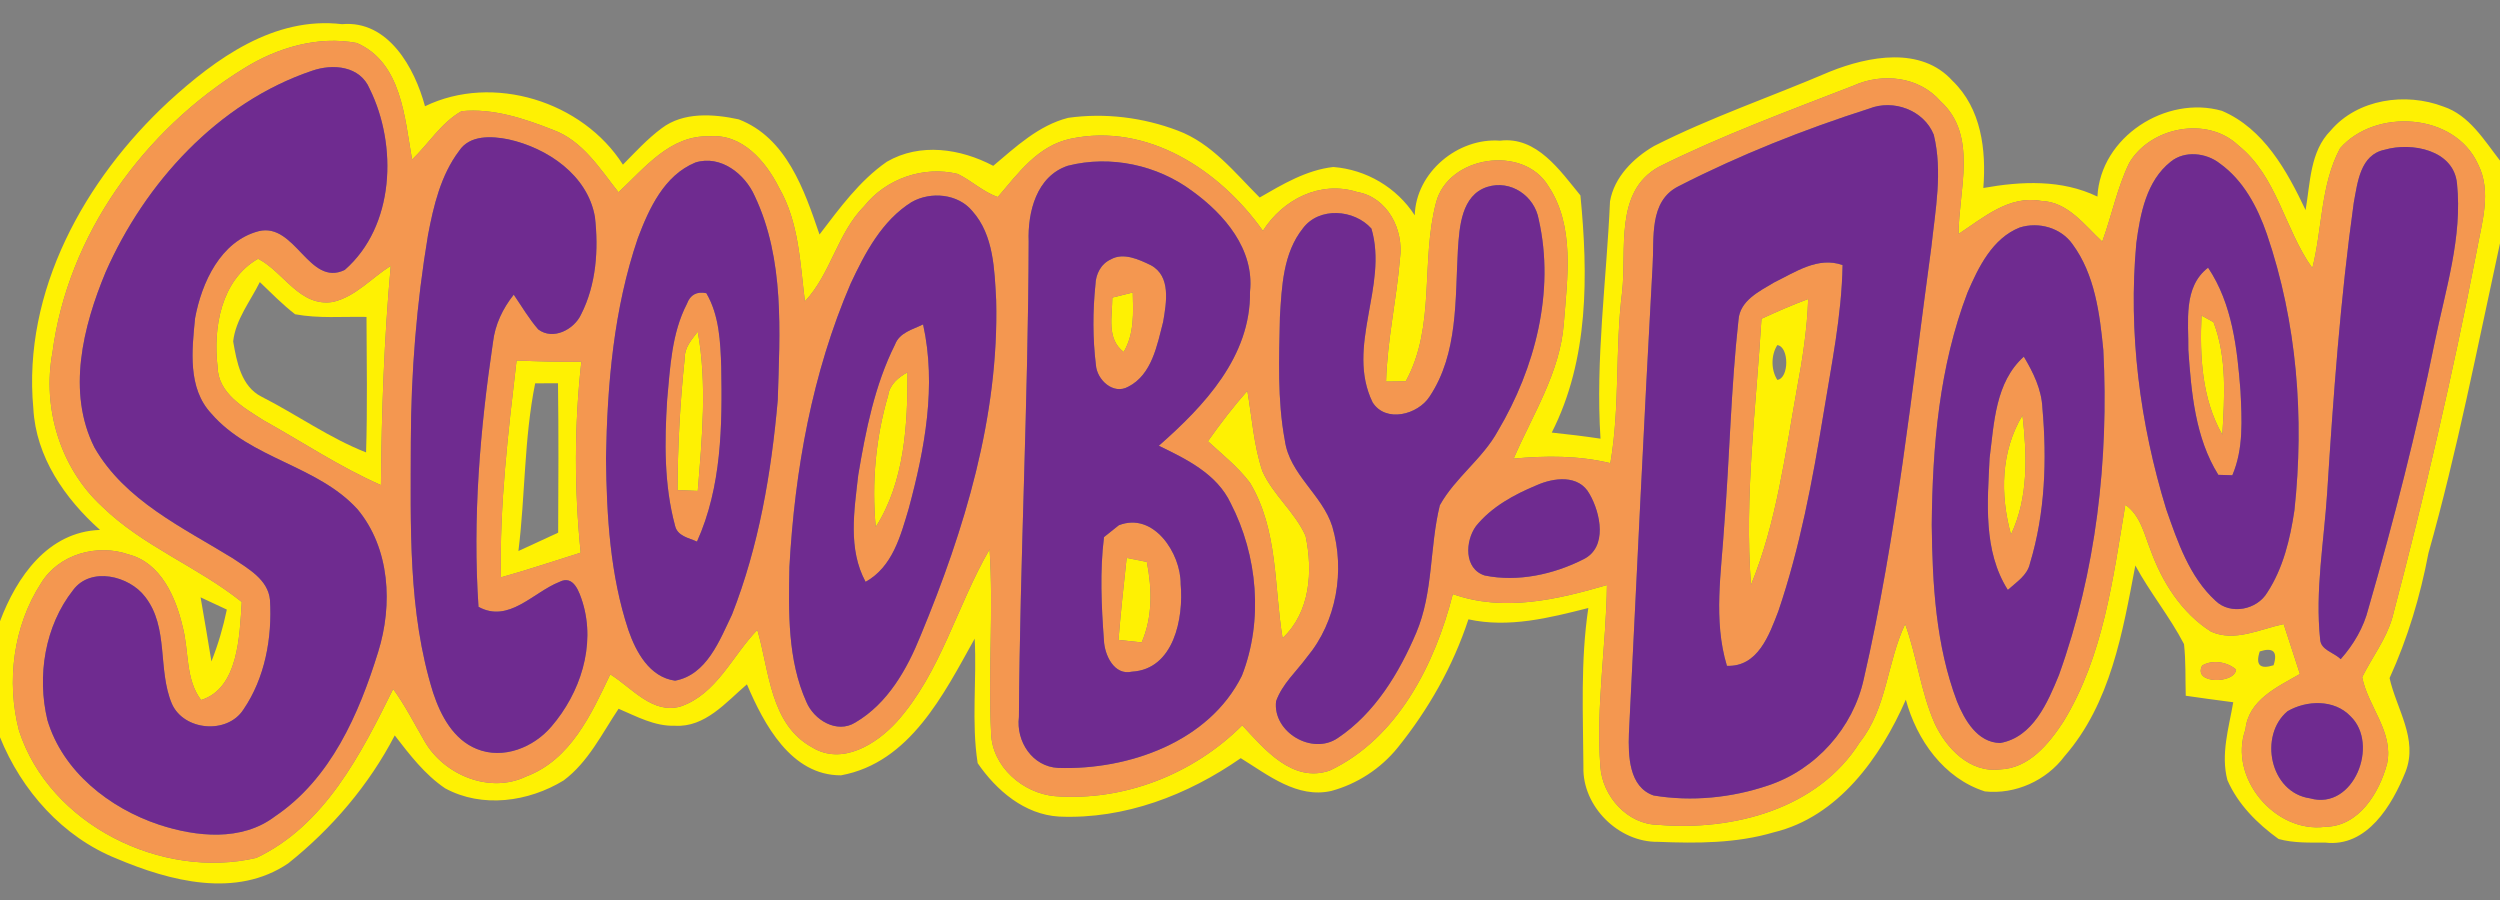<?xml version="1.0" encoding="UTF-8" ?>
<!DOCTYPE svg PUBLIC "-//W3C//DTD SVG 1.1//EN" "http://www.w3.org/Graphics/SVG/1.1/DTD/svg11.dtd">
<svg width="300pt" height="108pt" viewBox="0 0 300 108" version="1.1" xmlns="http://www.w3.org/2000/svg">
<rect x="0" y="0" width="300" height="108" fill="#808080" stroke="none"/>
<g id="#ffffffff">
<path fill="#ffffff" opacity="1.00" d=" M 214.24 39.24 C 214.81 39.81 214.81 39.81 214.24 39.24 Z" />
</g>
<g id="#fef103ff">
<path fill="#fef103" opacity="1.00" d=" M 20.22 12.21 C 25.89 7.02 32.90 1.93 41.04 2.90 C 46.59 2.40 49.76 8.14 51.00 12.75 C 59.14 8.80 69.92 12.15 74.75 19.76 C 76.24 18.25 77.68 16.67 79.39 15.40 C 82.00 13.41 85.61 13.67 88.64 14.32 C 94.39 16.53 96.52 22.81 98.34 28.14 C 100.75 24.99 103.13 21.69 106.42 19.41 C 110.42 17.09 115.26 17.83 119.19 19.90 C 121.91 17.61 124.64 15.04 128.18 14.14 C 132.60 13.52 137.17 14.09 141.33 15.67 C 145.41 17.19 148.17 20.72 151.16 23.70 C 153.92 22.11 156.77 20.40 160.00 20.04 C 163.96 20.35 167.61 22.50 169.77 25.84 C 169.91 20.68 174.95 16.50 180.01 16.88 C 184.42 16.34 187.20 20.47 189.65 23.45 C 190.58 33.00 190.68 43.12 186.21 51.91 C 188.16 52.11 190.11 52.35 192.06 52.64 C 191.45 43.11 192.78 33.67 193.20 24.17 C 193.70 21.25 196.01 18.96 198.49 17.52 C 205.32 14.06 212.58 11.60 219.60 8.59 C 224.23 6.74 230.53 5.52 234.30 9.70 C 237.77 13.03 238.36 18.00 238.00 22.56 C 242.56 21.74 247.41 21.52 251.69 23.59 C 252.05 16.43 259.93 11.39 266.63 13.30 C 271.66 15.44 274.44 20.50 276.67 25.21 C 277.24 21.96 277.19 18.18 279.67 15.68 C 282.91 11.86 288.69 11.06 293.21 12.79 C 296.32 13.82 298.09 16.82 300.00 19.27 L 300.00 29.19 C 297.29 41.63 294.87 54.14 291.41 66.39 C 290.43 71.56 288.93 76.58 286.75 81.37 C 287.57 85.07 290.20 88.68 288.67 92.60 C 287.06 96.62 284.05 101.71 279.02 101.11 C 277.15 101.11 275.24 101.18 273.43 100.68 C 270.89 98.85 268.55 96.52 267.29 93.62 C 266.47 90.52 267.46 87.34 267.99 84.27 C 266.09 84.02 264.19 83.77 262.29 83.49 C 262.23 81.42 262.31 79.34 262.08 77.29 C 260.38 74.01 258.00 71.12 256.24 67.86 C 254.72 75.85 253.28 84.40 247.75 90.74 C 245.57 93.67 241.83 95.36 238.19 94.97 C 233.27 93.41 230.00 88.78 228.70 83.96 C 225.68 90.87 220.60 98.02 212.85 99.88 C 208.36 101.21 203.62 101.21 198.97 101.02 C 194.24 101.10 189.87 96.77 190.01 92.03 C 189.97 85.67 189.65 79.27 190.60 72.96 C 185.92 74.15 181.04 75.38 176.21 74.32 C 174.37 79.93 171.42 85.13 167.72 89.72 C 165.69 92.23 162.87 94.07 159.77 94.91 C 155.67 95.85 152.15 92.99 148.89 90.98 C 142.53 95.41 134.94 98.33 127.10 97.99 C 122.95 97.75 119.58 94.87 117.32 91.58 C 116.55 86.65 117.23 81.61 116.96 76.64 C 113.25 83.29 109.20 91.52 100.92 93.04 C 94.93 93.06 91.68 86.92 89.63 82.12 C 87.13 84.26 84.62 87.31 80.99 87.09 C 78.56 87.17 76.39 85.97 74.23 85.05 C 72.23 88.04 70.59 91.45 67.64 93.65 C 63.44 96.22 57.87 97.02 53.42 94.60 C 50.97 92.95 49.15 90.55 47.37 88.25 C 44.28 94.20 39.82 99.43 34.59 103.60 C 28.35 107.84 20.39 105.74 13.99 103.03 C 7.52 100.44 2.58 94.86 0.00 88.47 L 0.00 74.55 C 2.00 69.24 5.74 63.81 12.00 63.59 C 7.78 59.83 4.30 54.82 4.00 49.00 C 2.69 34.94 10.17 21.53 20.22 12.21 M 29.29 8.20 C 17.27 15.60 8.14 28.17 6.29 42.32 C 5.05 48.95 7.24 56.18 12.24 60.77 C 17.14 65.56 23.70 67.99 29.01 72.24 C 28.75 76.24 28.62 82.62 24.13 84.00 C 22.23 81.50 22.70 78.11 21.92 75.21 C 21.10 71.67 19.29 67.51 15.42 66.53 C 11.67 65.21 7.04 66.50 4.93 69.98 C 1.59 75.13 0.74 81.78 2.28 87.68 C 5.97 99.00 19.42 105.59 30.75 102.95 C 38.97 99.07 43.33 90.45 47.18 82.68 C 48.62 84.66 49.73 86.86 50.96 88.97 C 53.29 93.01 58.78 95.28 63.13 93.18 C 68.46 91.19 70.96 85.70 73.23 80.92 C 75.81 82.52 78.32 85.76 81.69 84.77 C 86.02 83.27 87.88 78.68 90.88 75.59 C 92.33 80.50 92.39 86.91 97.47 89.69 C 101.05 91.88 105.16 89.31 107.62 86.61 C 112.92 80.67 114.82 72.69 118.75 65.92 C 119.22 73.27 118.57 80.65 118.93 88.00 C 119.06 92.00 122.73 95.18 126.58 95.54 C 134.87 96.18 143.20 92.90 149.07 87.04 C 151.75 89.92 155.11 94.00 159.56 92.47 C 167.74 88.60 172.20 79.68 174.34 71.29 C 180.44 73.47 186.85 71.95 192.83 70.21 C 192.75 77.47 191.50 84.71 192.04 91.98 C 192.28 95.55 195.30 98.95 198.99 98.98 C 207.94 99.74 218.13 97.10 223.17 89.08 C 226.45 84.98 226.43 79.49 228.62 74.89 C 230.03 78.79 230.48 82.98 232.15 86.78 C 233.54 89.80 236.39 92.78 240.01 92.33 C 243.48 92.20 245.86 89.27 247.61 86.60 C 252.40 78.76 253.56 69.46 255.04 60.58 C 256.86 61.85 257.30 64.08 258.07 66.01 C 259.46 69.86 261.81 73.57 265.32 75.79 C 268.16 77.08 271.22 75.48 274.04 74.89 C 274.70 76.88 275.33 78.88 275.99 80.88 C 273.27 82.45 269.82 83.98 269.45 87.54 C 267.39 93.31 273.00 100.00 279.01 99.22 C 283.08 99.17 285.51 95.14 286.45 91.65 C 287.27 87.85 284.16 84.80 283.46 81.26 C 284.65 78.87 286.33 76.72 287.08 74.12 C 290.91 59.62 294.32 45.00 297.18 30.26 C 297.79 26.81 299.07 23.00 297.34 19.66 C 294.52 13.52 285.03 12.97 280.81 17.79 C 278.46 22.19 278.69 27.41 277.48 32.17 C 274.13 27.48 273.27 21.17 268.58 17.43 C 264.82 13.88 258.03 15.25 255.50 19.57 C 254.05 22.57 253.41 25.87 252.27 28.99 C 250.13 27.01 248.14 24.21 244.94 24.11 C 241.08 23.40 238.00 26.13 235.03 28.07 C 235.04 22.81 237.38 16.27 232.87 12.15 C 230.26 9.17 225.90 8.70 222.41 10.28 C 214.55 13.34 206.59 16.26 199.04 20.03 C 193.67 23.02 195.23 29.99 194.65 35.06 C 193.79 41.87 194.42 48.80 193.24 55.58 C 189.43 54.65 185.51 54.68 181.64 55.03 C 183.92 49.74 187.21 44.71 187.66 38.82 C 188.08 33.35 189.02 27.14 185.79 22.31 C 182.77 17.33 173.76 18.70 172.32 24.33 C 170.46 31.37 172.31 39.15 168.69 45.76 C 168.10 45.77 166.92 45.78 166.33 45.79 C 166.47 40.82 167.59 35.95 168.00 31.01 C 168.48 27.57 166.51 23.68 162.87 23.04 C 158.42 21.63 153.94 23.93 151.55 27.70 C 146.40 20.43 137.70 14.69 128.47 16.65 C 124.53 17.49 122.18 20.79 119.74 23.64 C 117.97 23.04 116.59 21.67 114.92 20.87 C 110.83 19.87 106.33 21.44 103.71 24.73 C 100.48 27.99 99.71 32.84 96.59 36.16 C 96.01 31.54 95.88 26.66 93.48 22.52 C 91.89 19.35 89.06 16.02 85.14 16.36 C 80.41 16.20 77.35 20.17 74.22 23.07 C 71.98 20.24 69.92 16.88 66.35 15.58 C 62.89 14.22 59.16 12.97 55.39 13.34 C 52.95 14.71 51.44 17.24 49.45 19.15 C 48.56 14.14 48.20 7.51 42.82 5.16 C 38.16 4.27 33.26 5.72 29.29 8.20 M 24.07 71.68 C 24.53 74.24 24.94 76.81 25.37 79.37 C 26.17 77.36 26.78 75.27 27.22 73.15 C 26.17 72.67 25.12 72.18 24.07 71.68 M 271.17 78.17 C 270.64 79.79 271.19 80.35 272.83 79.83 C 273.35 78.20 272.79 77.65 271.17 78.17 M 264.26 79.87 C 263.08 82.11 268.17 82.09 268.33 80.35 C 267.29 79.42 265.46 79.12 264.26 79.87 Z" />
<path fill="#fef103" opacity="1.00" d=" M 26.11 44.01 C 25.55 39.34 26.54 33.58 30.97 31.05 C 34.06 32.64 35.96 36.88 39.96 36.23 C 42.65 35.61 44.60 33.34 46.89 31.90 C 46.09 40.65 45.79 49.42 45.71 58.21 C 40.78 56.04 36.30 53.04 31.61 50.43 C 29.24 48.91 26.17 47.21 26.11 44.01 M 31.18 33.85 C 30.03 36.17 28.27 38.35 27.98 40.97 C 28.40 43.41 28.94 46.37 31.38 47.60 C 35.61 49.75 39.50 52.55 43.93 54.29 C 44.10 48.87 44.00 43.45 43.98 38.03 C 41.12 37.97 38.23 38.24 35.41 37.71 C 33.90 36.54 32.56 35.17 31.18 33.85 Z" />
<path fill="#fef103" opacity="1.00" d=" M 133.48 35.71 C 134.09 35.56 135.32 35.25 135.93 35.10 C 136.00 37.53 136.12 40.06 134.84 42.24 C 132.76 40.64 133.48 37.97 133.48 35.71 Z" />
<path fill="#fef103" opacity="1.00" d=" M 211.38 38.25 C 213.22 37.40 215.08 36.59 216.98 35.88 C 216.86 39.53 216.29 43.14 215.62 46.73 C 214.20 54.62 213.18 62.71 210.12 70.18 C 209.31 59.53 210.74 48.87 211.38 38.25 M 214.24 39.24 C 214.81 39.81 214.81 39.81 214.24 39.24 M 213.28 41.41 C 212.51 42.60 212.51 44.40 213.28 45.59 C 214.71 45.39 214.71 41.61 213.28 41.41 Z" />
<path fill="#fef103" opacity="1.00" d=" M 264.18 37.86 C 264.54 38.06 265.26 38.46 265.62 38.66 C 267.26 42.93 266.94 47.68 266.68 52.17 C 264.20 47.82 263.97 42.74 264.18 37.86 Z" />
<path fill="#fef103" opacity="1.00" d=" M 82.17 42.98 C 82.14 41.69 83.01 40.75 83.73 39.80 C 84.87 46.12 84.24 52.56 83.73 58.91 C 83.12 58.88 81.91 58.83 81.30 58.81 C 81.33 53.52 81.61 48.23 82.17 42.98 Z" />
<path fill="#fef103" opacity="1.00" d=" M 61.99 43.26 C 64.58 43.37 67.17 43.44 69.76 43.41 C 68.91 51.03 68.91 58.70 69.68 66.32 C 66.49 67.32 63.32 68.39 60.11 69.28 C 59.94 60.56 60.98 51.90 61.99 43.26 M 64.22 46.00 C 62.88 52.64 63.04 59.42 62.21 66.12 C 63.79 65.38 65.40 64.67 66.98 63.92 C 67.01 57.94 67.04 51.96 66.96 45.99 C 66.27 45.99 64.91 46.00 64.22 46.00 Z" />
<path fill="#fef103" opacity="1.00" d=" M 106.58 47.44 C 106.78 46.12 107.80 45.28 108.90 44.68 C 108.92 50.96 108.56 57.79 105.09 63.24 C 104.59 57.94 105.08 52.55 106.58 47.44 Z" />
<path fill="#fef103" opacity="1.00" d=" M 144.95 52.95 C 146.43 50.85 147.99 48.82 149.68 46.90 C 150.24 50.12 150.44 53.43 151.49 56.55 C 152.78 59.41 155.39 61.44 156.67 64.31 C 157.56 68.53 157.24 73.45 153.91 76.57 C 152.88 70.33 153.39 63.58 150.00 57.94 C 148.57 56.04 146.69 54.55 144.95 52.95 Z" />
<path fill="#fef103" opacity="1.00" d=" M 241.32 64.14 C 240.00 59.35 240.09 54.18 242.70 49.83 C 243.24 54.62 243.43 59.67 241.32 64.14 Z" />
<path fill="#fef103" opacity="1.00" d=" M 135.20 66.95 C 135.81 67.07 137.01 67.31 137.62 67.43 C 138.25 70.66 138.33 74.01 137.00 77.09 C 136.31 77.01 134.92 76.87 134.22 76.79 C 134.49 73.50 134.84 70.22 135.20 66.95 Z" />
</g>
<g id="#f49750ff">
<path fill="#f49750" opacity="1.00" d=" M 29.29 8.20 C 33.26 5.72 38.16 4.27 42.82 5.16 C 48.20 7.51 48.56 14.14 49.45 19.15 C 51.44 17.24 52.95 14.71 55.39 13.34 C 59.16 12.97 62.89 14.22 66.35 15.58 C 69.92 16.88 71.98 20.24 74.22 23.07 C 77.35 20.17 80.41 16.20 85.14 16.36 C 89.06 16.02 91.89 19.35 93.48 22.52 C 95.88 26.66 96.01 31.54 96.59 36.16 C 99.71 32.84 100.48 27.99 103.71 24.73 C 106.33 21.44 110.83 19.87 114.92 20.87 C 116.59 21.67 117.97 23.04 119.74 23.64 C 122.18 20.79 124.53 17.49 128.47 16.65 C 137.70 14.69 146.40 20.43 151.55 27.70 C 153.94 23.93 158.42 21.63 162.87 23.04 C 166.51 23.68 168.48 27.57 168.00 31.01 C 167.59 35.95 166.47 40.82 166.33 45.79 C 166.92 45.78 168.10 45.77 168.69 45.76 C 172.31 39.15 170.46 31.37 172.32 24.33 C 173.76 18.70 182.77 17.33 185.79 22.31 C 189.02 27.14 188.08 33.35 187.66 38.82 C 187.21 44.71 183.92 49.74 181.64 55.03 C 185.51 54.68 189.43 54.65 193.24 55.58 C 194.42 48.80 193.79 41.87 194.65 35.06 C 195.23 29.99 193.67 23.02 199.04 20.03 C 206.59 16.26 214.55 13.34 222.41 10.28 C 225.90 8.70 230.26 9.17 232.87 12.15 C 237.38 16.27 235.04 22.81 235.03 28.07 C 238.00 26.13 241.08 23.40 244.94 24.11 C 248.14 24.21 250.13 27.01 252.27 28.99 C 253.41 25.87 254.05 22.57 255.50 19.57 C 258.03 15.25 264.82 13.88 268.58 17.43 C 273.27 21.17 274.13 27.48 277.48 32.17 C 278.69 27.41 278.46 22.19 280.81 17.79 C 285.03 12.97 294.52 13.52 297.34 19.66 C 299.07 23.00 297.79 26.81 297.18 30.26 C 294.32 45.00 290.91 59.62 287.08 74.12 C 286.33 76.72 284.65 78.87 283.46 81.26 C 284.16 84.80 287.27 87.85 286.45 91.65 C 285.51 95.14 283.08 99.17 279.01 99.22 C 273.00 100.00 267.39 93.31 269.45 87.54 C 269.82 83.98 273.27 82.45 275.99 80.88 C 275.33 78.88 274.70 76.88 274.04 74.89 C 271.22 75.48 268.16 77.08 265.32 75.79 C 261.81 73.57 259.46 69.86 258.07 66.01 C 257.30 64.08 256.86 61.85 255.04 60.58 C 253.56 69.46 252.40 78.76 247.61 86.60 C 245.86 89.27 243.48 92.20 240.01 92.33 C 236.39 92.78 233.54 89.80 232.15 86.78 C 230.48 82.98 230.03 78.79 228.62 74.89 C 226.43 79.49 226.45 84.98 223.17 89.08 C 218.13 97.10 207.94 99.74 198.99 98.98 C 195.30 98.95 192.28 95.55 192.04 91.98 C 191.50 84.71 192.75 77.47 192.83 70.21 C 186.85 71.95 180.44 73.47 174.34 71.29 C 172.20 79.68 167.74 88.60 159.56 92.47 C 155.11 94.00 151.75 89.92 149.07 87.04 C 143.20 92.90 134.87 96.18 126.58 95.54 C 122.73 95.18 119.06 92.00 118.93 88.00 C 118.57 80.65 119.22 73.27 118.75 65.92 C 114.82 72.69 112.92 80.67 107.62 86.61 C 105.16 89.31 101.05 91.88 97.47 89.69 C 92.39 86.91 92.33 80.50 90.88 75.59 C 87.88 78.68 86.02 83.27 81.69 84.77 C 78.32 85.76 75.81 82.52 73.23 80.92 C 70.96 85.70 68.46 91.19 63.13 93.18 C 58.78 95.28 53.29 93.01 50.96 88.97 C 49.73 86.86 48.62 84.66 47.18 82.68 C 43.33 90.45 38.97 99.07 30.75 102.95 C 19.42 105.59 5.97 99.00 2.28 87.68 C 0.74 81.78 1.59 75.13 4.93 69.98 C 7.04 66.50 11.67 65.21 15.42 66.53 C 19.29 67.51 21.10 71.67 21.92 75.21 C 22.70 78.11 22.23 81.50 24.13 84.00 C 28.62 82.62 28.75 76.24 29.01 72.24 C 23.70 67.99 17.14 65.56 12.24 60.77 C 7.24 56.18 5.05 48.95 6.29 42.32 C 8.14 28.17 17.27 15.60 29.29 8.20 M 37.45 8.49 C 26.16 12.30 17.39 21.94 12.67 32.67 C 9.96 39.19 7.99 47.07 11.34 53.71 C 15.00 60.09 21.95 63.31 27.96 67.01 C 29.79 68.26 32.18 69.54 32.40 72.01 C 32.67 76.54 31.80 81.37 29.20 85.16 C 27.26 88.15 22.06 87.69 20.63 84.46 C 18.89 80.35 20.29 75.29 17.41 71.61 C 15.50 69.09 10.89 67.97 8.78 70.80 C 5.38 75.11 4.42 81.13 5.69 86.41 C 7.53 92.59 13.14 96.98 19.08 98.96 C 23.56 100.43 29.00 101.00 32.99 97.97 C 39.70 93.45 43.07 85.69 45.38 78.23 C 47.15 72.57 46.81 65.81 42.90 61.11 C 38.07 55.81 30.07 55.08 25.36 49.63 C 22.50 46.58 23.03 42.00 23.41 38.18 C 24.20 33.91 26.47 28.94 31.04 27.74 C 35.44 26.66 37.08 34.48 41.37 32.39 C 47.36 27.16 47.72 17.46 44.36 10.66 C 43.21 7.90 39.95 7.62 37.45 8.49 M 224.31 13.03 C 216.46 15.54 208.72 18.61 201.39 22.37 C 197.83 24.18 198.53 28.64 198.31 31.94 C 197.27 50.64 196.40 69.34 195.47 88.04 C 195.38 90.66 195.46 94.45 198.44 95.46 C 203.01 96.22 207.80 95.74 212.19 94.25 C 217.90 92.36 222.39 87.33 223.66 81.45 C 227.59 64.40 229.40 46.97 231.76 29.66 C 232.24 25.20 233.14 20.60 232.05 16.16 C 230.86 13.21 227.21 11.88 224.31 13.03 M 55.09 18.11 C 52.89 21.03 52.03 24.69 51.36 28.21 C 49.99 36.40 49.32 44.69 49.30 52.99 C 49.29 63.07 48.93 73.40 51.98 83.14 C 52.88 85.86 54.40 88.74 57.20 89.87 C 60.38 91.18 64.05 89.69 66.18 87.17 C 69.62 83.17 71.50 77.48 69.92 72.30 C 69.53 71.09 68.86 68.93 67.13 69.83 C 63.98 71.07 61.06 74.82 57.42 72.82 C 56.70 62.21 57.60 51.56 59.16 41.06 C 59.41 38.94 60.33 37.02 61.65 35.36 C 62.61 36.76 63.47 38.24 64.59 39.53 C 66.37 40.87 68.90 39.55 69.74 37.71 C 71.55 34.15 71.84 29.94 71.39 26.03 C 70.52 21.01 65.68 17.75 61.00 16.72 C 59.00 16.32 56.36 16.17 55.09 18.11 M 282.45 24.34 C 280.84 35.88 280.00 47.52 279.26 59.14 C 278.88 65.00 277.80 70.88 278.42 76.75 C 278.51 78.03 280.10 78.30 280.88 79.10 C 282.43 77.35 283.64 75.31 284.21 73.02 C 287.26 62.46 289.99 51.81 292.17 41.04 C 293.45 34.78 295.51 28.48 294.84 22.03 C 294.46 17.98 289.38 17.03 286.16 17.97 C 283.21 18.57 282.91 21.92 282.45 24.34 M 83.45 19.50 C 79.70 21.04 77.88 25.03 76.54 28.59 C 73.65 37.06 72.87 46.10 72.72 55.00 C 72.80 61.93 73.21 69.00 75.41 75.62 C 76.32 78.25 77.95 81.26 81.01 81.68 C 84.82 80.98 86.35 76.84 87.84 73.75 C 91.06 65.55 92.56 56.75 93.33 48.01 C 93.58 39.83 94.17 31.13 90.57 23.53 C 89.40 20.87 86.47 18.56 83.45 19.50 M 260.49 19.40 C 257.56 21.71 256.83 25.67 256.36 29.17 C 255.37 39.92 256.79 50.82 259.95 61.12 C 261.32 65.03 262.73 69.22 265.87 72.10 C 267.66 73.83 270.85 73.18 272.08 71.09 C 273.99 68.16 274.82 64.66 275.33 61.24 C 276.53 50.12 275.65 38.70 272.02 28.08 C 270.90 24.85 269.21 21.64 266.37 19.61 C 264.74 18.33 262.16 18.04 260.49 19.40 M 123.44 28.98 C 123.39 48.01 122.40 67.02 122.27 86.04 C 121.91 88.97 123.88 92.00 126.99 92.15 C 135.40 92.42 145.09 89.04 149.03 81.08 C 151.62 74.46 150.92 66.65 147.68 60.38 C 146.02 56.86 142.38 55.10 139.06 53.49 C 144.50 48.71 150.11 42.78 150.00 35.01 C 150.54 29.92 146.94 25.73 143.09 22.94 C 138.87 19.79 133.25 18.59 128.14 19.89 C 124.38 21.14 123.31 25.45 123.44 28.98 M 178.47 22.43 C 175.37 23.42 175.13 27.22 174.95 29.94 C 174.61 35.88 175.00 42.41 171.55 47.59 C 170.15 49.76 166.29 50.78 164.71 48.28 C 161.46 41.58 166.61 34.30 164.57 27.43 C 162.50 25.11 158.29 24.79 156.34 27.41 C 153.97 30.39 153.81 34.40 153.59 38.03 C 153.49 42.97 153.27 47.97 154.18 52.85 C 154.75 56.95 158.68 59.36 159.88 63.19 C 161.43 68.48 160.40 74.58 156.84 78.85 C 155.57 80.58 153.86 82.08 153.13 84.15 C 152.69 87.84 157.46 90.68 160.54 88.56 C 164.99 85.58 167.89 80.77 169.95 75.93 C 172.01 71.07 171.54 65.67 172.78 60.63 C 174.62 57.31 177.93 55.05 179.76 51.69 C 184.20 44.20 186.61 34.98 184.65 26.35 C 184.16 23.51 181.28 21.54 178.47 22.43 M 109.39 24.25 C 105.84 26.47 103.80 30.35 102.08 34.03 C 97.46 44.76 95.37 56.43 94.73 68.04 C 94.63 73.46 94.50 79.19 96.77 84.24 C 97.68 86.40 100.42 88.08 102.64 86.70 C 106.52 84.43 108.85 80.31 110.48 76.25 C 115.76 63.53 119.89 49.93 119.54 36.03 C 119.34 32.38 119.26 28.24 116.70 25.35 C 114.96 23.23 111.69 22.95 109.39 24.25 M 242.37 27.30 C 239.09 28.60 237.41 32.06 236.10 35.11 C 232.71 43.98 231.89 53.58 231.81 63.00 C 231.89 70.13 232.30 77.44 234.84 84.17 C 235.75 86.40 237.28 89.11 240.02 89.16 C 243.96 88.47 245.72 84.30 247.07 81.01 C 251.54 68.57 253.07 55.17 252.40 42.01 C 251.97 37.64 251.38 32.93 248.70 29.30 C 247.30 27.32 244.65 26.59 242.37 27.30 M 26.11 44.01 C 26.17 47.21 29.24 48.91 31.61 50.43 C 36.30 53.04 40.78 56.04 45.71 58.21 C 45.79 49.42 46.09 40.65 46.89 31.90 C 44.60 33.34 42.65 35.61 39.96 36.23 C 35.96 36.88 34.06 32.64 30.97 31.05 C 26.54 33.58 25.55 39.34 26.11 44.01 M 61.99 43.26 C 60.98 51.90 59.94 60.56 60.11 69.28 C 63.32 68.39 66.49 67.32 69.68 66.32 C 68.91 58.70 68.91 51.03 69.76 43.41 C 67.17 43.44 64.58 43.37 61.99 43.26 M 144.95 52.95 C 146.69 54.55 148.57 56.04 150.00 57.94 C 153.39 63.58 152.88 70.33 153.91 76.57 C 157.24 73.45 157.56 68.53 156.67 64.31 C 155.39 61.44 152.78 59.41 151.49 56.55 C 150.44 53.43 150.24 50.12 149.68 46.90 C 147.99 48.82 146.43 50.85 144.95 52.95 M 184.37 58.24 C 181.67 59.36 178.98 60.83 177.12 63.13 C 175.82 64.91 175.65 68.26 178.17 69.06 C 182.14 69.87 186.44 68.93 190.02 67.11 C 192.93 65.68 192.07 61.58 190.75 59.29 C 189.47 56.91 186.44 57.31 184.37 58.24 M 274.50 85.35 C 271.04 88.24 272.36 95.11 277.21 95.80 C 282.44 97.29 285.57 89.29 282.05 85.94 C 280.12 83.91 276.79 84.01 274.50 85.35 Z" />
<path fill="#f49750" opacity="1.00" d=" M 133.29 31.13 C 134.79 30.26 136.67 31.13 138.09 31.82 C 140.56 33.13 139.96 36.35 139.58 38.61 C 138.85 41.43 138.23 44.97 135.38 46.41 C 133.59 47.41 131.64 45.58 131.51 43.81 C 131.12 40.62 131.12 37.38 131.45 34.18 C 131.49 32.91 132.09 31.68 133.29 31.13 M 133.48 35.71 C 133.48 37.97 132.76 40.64 134.84 42.24 C 136.12 40.06 136.00 37.53 135.93 35.10 C 135.32 35.25 134.09 35.56 133.48 35.71 Z" />
<path fill="#f49750" opacity="1.00" d=" M 212.90 33.89 C 215.44 32.65 218.17 30.75 221.11 31.81 C 221.01 37.87 219.76 43.81 218.80 49.76 C 217.49 57.72 216.00 65.70 213.40 73.35 C 212.30 76.21 210.94 80.05 207.23 79.90 C 205.57 74.42 206.57 68.63 206.91 63.03 C 207.56 54.82 207.71 46.58 208.62 38.39 C 208.78 36.06 211.15 34.94 212.90 33.89 M 211.38 38.25 C 210.74 48.87 209.31 59.53 210.12 70.18 C 213.18 62.71 214.20 54.62 215.62 46.73 C 216.29 43.14 216.86 39.53 216.98 35.88 C 215.08 36.59 213.22 37.40 211.38 38.25 Z" />
<path fill="#f49750" opacity="1.00" d=" M 262.60 41.99 C 262.65 38.61 261.93 34.47 264.97 32.12 C 267.89 36.48 268.46 41.82 268.86 46.91 C 269.02 50.29 269.25 53.85 267.88 57.03 C 267.46 57.02 266.62 56.99 266.20 56.98 C 263.42 52.53 262.96 47.10 262.60 41.99 M 264.18 37.86 C 263.97 42.74 264.20 47.82 266.68 52.17 C 266.94 47.68 267.26 42.93 265.62 38.66 C 265.26 38.46 264.54 38.06 264.18 37.86 Z" />
<path fill="#f49750" opacity="1.00" d=" M 82.43 36.46 C 82.83 35.37 83.61 34.95 84.76 35.18 C 86.32 37.85 86.45 41.03 86.55 44.04 C 86.68 51.10 86.60 58.43 83.64 64.99 C 82.64 64.54 81.28 64.34 81.00 63.06 C 79.68 58.16 79.74 52.98 80.06 47.95 C 80.42 44.07 80.60 39.99 82.43 36.46 M 82.17 42.98 C 81.61 48.23 81.33 53.52 81.30 58.81 C 81.91 58.83 83.12 58.88 83.73 58.91 C 84.24 52.56 84.87 46.12 83.73 39.80 C 83.01 40.75 82.14 41.69 82.17 42.98 Z" />
<path fill="#f49750" opacity="1.00" d=" M 107.40 41.35 C 107.94 39.90 109.53 39.54 110.77 38.93 C 112.40 46.28 110.98 53.87 109.05 61.02 C 108.07 64.31 107.11 68.02 103.87 69.82 C 101.73 65.87 102.51 61.25 102.99 57.00 C 103.89 51.66 104.96 46.22 107.40 41.35 M 106.58 47.44 C 105.08 52.55 104.59 57.94 105.09 63.24 C 108.56 57.79 108.92 50.96 108.90 44.68 C 107.80 45.28 106.78 46.12 106.58 47.44 Z" />
<path fill="#f49750" opacity="1.00" d=" M 238.75 54.99 C 239.29 50.76 239.44 45.86 242.86 42.80 C 243.99 44.69 244.99 46.72 245.09 48.97 C 245.64 55.18 245.42 61.59 243.60 67.59 C 243.29 69.06 241.96 69.85 240.94 70.79 C 237.96 66.09 238.50 60.28 238.75 54.99 M 241.32 64.14 C 243.43 59.67 243.24 54.62 242.70 49.83 C 240.09 54.18 240.00 59.35 241.32 64.14 Z" />
<path fill="#f49750" opacity="1.00" d=" M 134.26 63.03 C 138.43 61.39 141.71 66.39 141.68 70.09 C 142.05 74.16 140.88 80.31 135.84 80.60 C 133.69 81.10 132.54 78.59 132.47 76.82 C 132.17 72.72 131.97 68.55 132.48 64.45 C 132.93 64.10 133.82 63.38 134.26 63.03 M 135.20 66.95 C 134.84 70.22 134.49 73.50 134.22 76.79 C 134.92 76.87 136.31 77.01 137.00 77.09 C 138.33 74.01 138.25 70.66 137.62 67.43 C 137.01 67.31 135.81 67.07 135.20 66.95 Z" />
<path fill="#f49750" opacity="1.00" d=" M 264.26 79.87 C 265.46 79.12 267.29 79.42 268.33 80.35 C 268.17 82.09 263.08 82.11 264.26 79.87 Z" />
</g>
<g id="#6f2b90ff">
<path fill="#6f2b90" opacity="1.00" d=" M 37.45 8.49 C 39.95 7.62 43.21 7.90 44.36 10.66 C 47.72 17.46 47.36 27.16 41.37 32.39 C 37.08 34.48 35.44 26.66 31.04 27.74 C 26.47 28.94 24.20 33.91 23.41 38.18 C 23.03 42.00 22.50 46.58 25.36 49.63 C 30.07 55.08 38.07 55.81 42.90 61.11 C 46.81 65.81 47.15 72.57 45.38 78.23 C 43.07 85.69 39.70 93.45 32.99 97.97 C 29.00 101.00 23.56 100.43 19.08 98.96 C 13.14 96.98 7.53 92.59 5.69 86.41 C 4.42 81.13 5.38 75.11 8.78 70.80 C 10.89 67.97 15.50 69.09 17.41 71.61 C 20.29 75.29 18.89 80.35 20.63 84.46 C 22.06 87.69 27.26 88.15 29.20 85.16 C 31.80 81.37 32.67 76.54 32.40 72.01 C 32.18 69.54 29.79 68.26 27.96 67.01 C 21.95 63.31 15.00 60.09 11.34 53.71 C 7.99 47.07 9.96 39.19 12.67 32.67 C 17.39 21.94 26.16 12.30 37.45 8.49 Z" />
<path fill="#6f2b90" opacity="1.00" d=" M 224.31 13.03 C 227.21 11.88 230.86 13.21 232.05 16.16 C 233.14 20.60 232.24 25.20 231.76 29.66 C 229.40 46.97 227.59 64.40 223.66 81.45 C 222.39 87.33 217.90 92.36 212.19 94.25 C 207.80 95.74 203.01 96.22 198.44 95.46 C 195.46 94.45 195.38 90.66 195.47 88.04 C 196.40 69.34 197.27 50.64 198.31 31.94 C 198.53 28.64 197.83 24.18 201.39 22.37 C 208.72 18.61 216.46 15.54 224.31 13.03 M 212.90 33.89 C 211.15 34.94 208.78 36.06 208.62 38.39 C 207.71 46.58 207.56 54.82 206.91 63.03 C 206.57 68.63 205.57 74.42 207.23 79.90 C 210.94 80.05 212.30 76.21 213.40 73.35 C 216.00 65.70 217.49 57.72 218.80 49.76 C 219.76 43.81 221.01 37.87 221.11 31.81 C 218.17 30.75 215.44 32.65 212.90 33.89 Z" />
<path fill="#6f2b90" opacity="1.00" d=" M 55.09 18.11 C 56.36 16.17 59.00 16.32 61.00 16.72 C 65.68 17.75 70.52 21.01 71.39 26.03 C 71.84 29.94 71.55 34.15 69.74 37.71 C 68.90 39.55 66.37 40.87 64.59 39.53 C 63.47 38.24 62.61 36.76 61.65 35.36 C 60.33 37.02 59.41 38.94 59.16 41.06 C 57.60 51.56 56.70 62.21 57.42 72.82 C 61.06 74.82 63.98 71.07 67.13 69.83 C 68.86 68.93 69.53 71.09 69.92 72.30 C 71.50 77.48 69.62 83.17 66.18 87.17 C 64.05 89.69 60.38 91.18 57.20 89.87 C 54.40 88.74 52.88 85.86 51.98 83.14 C 48.93 73.40 49.29 63.07 49.30 52.99 C 49.32 44.69 49.99 36.40 51.36 28.21 C 52.03 24.69 52.89 21.03 55.09 18.11 Z" />
<path fill="#6f2b90" opacity="1.00" d=" M 282.45 24.34 C 282.91 21.92 283.21 18.57 286.16 17.97 C 289.38 17.03 294.46 17.98 294.84 22.03 C 295.51 28.48 293.45 34.78 292.17 41.04 C 289.99 51.81 287.26 62.46 284.21 73.02 C 283.64 75.31 282.43 77.35 280.88 79.10 C 280.10 78.30 278.51 78.03 278.42 76.75 C 277.80 70.88 278.88 65.00 279.26 59.14 C 280.00 47.52 280.84 35.88 282.45 24.34 Z" />
<path fill="#6f2b90" opacity="1.00" d=" M 83.45 19.50 C 86.47 18.56 89.40 20.87 90.57 23.53 C 94.17 31.13 93.58 39.83 93.33 48.01 C 92.56 56.75 91.06 65.55 87.84 73.75 C 86.35 76.84 84.82 80.98 81.01 81.68 C 77.95 81.26 76.32 78.25 75.41 75.62 C 73.21 69.00 72.80 61.93 72.72 55.00 C 72.87 46.10 73.65 37.06 76.54 28.59 C 77.88 25.03 79.70 21.04 83.45 19.50 M 82.43 36.46 C 80.60 39.99 80.42 44.07 80.06 47.95 C 79.74 52.98 79.68 58.16 81.00 63.06 C 81.28 64.34 82.64 64.54 83.64 64.99 C 86.60 58.43 86.68 51.10 86.55 44.04 C 86.45 41.03 86.32 37.85 84.76 35.18 C 83.61 34.95 82.83 35.37 82.43 36.46 Z" />
<path fill="#6f2b90" opacity="1.00" d=" M 260.49 19.40 C 262.16 18.04 264.74 18.33 266.37 19.61 C 269.21 21.64 270.90 24.85 272.02 28.08 C 275.65 38.70 276.53 50.12 275.33 61.24 C 274.82 64.66 273.99 68.16 272.08 71.09 C 270.85 73.18 267.66 73.83 265.87 72.10 C 262.73 69.22 261.32 65.03 259.95 61.12 C 256.79 50.82 255.37 39.92 256.36 29.17 C 256.83 25.67 257.56 21.71 260.49 19.40 M 262.60 41.99 C 262.96 47.10 263.42 52.53 266.20 56.98 C 266.62 56.99 267.46 57.02 267.88 57.03 C 269.25 53.85 269.02 50.29 268.86 46.91 C 268.46 41.82 267.89 36.48 264.97 32.12 C 261.93 34.47 262.65 38.61 262.60 41.99 Z" />
<path fill="#6f2b90" opacity="1.00" d=" M 123.44 28.98 C 123.31 25.45 124.38 21.14 128.14 19.89 C 133.25 18.59 138.87 19.79 143.09 22.94 C 146.94 25.73 150.54 29.92 150.00 35.01 C 150.11 42.78 144.50 48.71 139.06 53.49 C 142.38 55.10 146.02 56.86 147.68 60.38 C 150.92 66.65 151.62 74.46 149.03 81.08 C 145.09 89.04 135.40 92.42 126.99 92.15 C 123.88 92.00 121.91 88.97 122.27 86.04 C 122.40 67.02 123.39 48.01 123.44 28.98 M 133.29 31.13 C 132.09 31.68 131.49 32.91 131.45 34.18 C 131.12 37.38 131.12 40.62 131.51 43.81 C 131.64 45.58 133.59 47.41 135.38 46.41 C 138.23 44.97 138.85 41.43 139.58 38.61 C 139.96 36.35 140.56 33.13 138.09 31.82 C 136.67 31.13 134.79 30.26 133.29 31.13 M 134.26 63.03 C 133.82 63.38 132.93 64.10 132.48 64.45 C 131.97 68.55 132.17 72.72 132.47 76.82 C 132.54 78.59 133.69 81.10 135.84 80.60 C 140.88 80.31 142.05 74.16 141.68 70.09 C 141.71 66.39 138.43 61.39 134.26 63.03 Z" />
<path fill="#6f2b90" opacity="1.00" d=" M 178.47 22.43 C 181.28 21.54 184.16 23.51 184.65 26.35 C 186.61 34.98 184.20 44.20 179.76 51.69 C 177.93 55.05 174.62 57.31 172.78 60.63 C 171.54 65.67 172.01 71.07 169.95 75.93 C 167.89 80.77 164.99 85.58 160.54 88.56 C 157.46 90.68 152.69 87.84 153.13 84.15 C 153.86 82.08 155.57 80.58 156.84 78.85 C 160.40 74.58 161.43 68.48 159.88 63.19 C 158.68 59.36 154.75 56.95 154.18 52.85 C 153.27 47.97 153.49 42.97 153.59 38.03 C 153.81 34.40 153.97 30.39 156.34 27.41 C 158.29 24.79 162.50 25.11 164.57 27.43 C 166.61 34.30 161.46 41.58 164.71 48.28 C 166.29 50.78 170.15 49.76 171.55 47.59 C 175.00 42.41 174.61 35.88 174.95 29.94 C 175.13 27.22 175.37 23.42 178.47 22.43 Z" />
<path fill="#6f2b90" opacity="1.00" d=" M 109.39 24.25 C 111.69 22.95 114.96 23.23 116.70 25.35 C 119.26 28.24 119.34 32.38 119.54 36.03 C 119.89 49.93 115.76 63.53 110.48 76.25 C 108.85 80.31 106.52 84.43 102.64 86.70 C 100.42 88.08 97.68 86.40 96.77 84.24 C 94.50 79.19 94.63 73.46 94.73 68.04 C 95.37 56.43 97.46 44.76 102.08 34.03 C 103.80 30.35 105.84 26.47 109.39 24.25 M 107.40 41.35 C 104.96 46.22 103.89 51.66 102.99 57.00 C 102.51 61.25 101.73 65.87 103.87 69.82 C 107.11 68.02 108.07 64.31 109.05 61.02 C 110.98 53.87 112.40 46.28 110.77 38.93 C 109.53 39.54 107.94 39.90 107.40 41.35 Z" />
<path fill="#6f2b90" opacity="1.00" d=" M 242.37 27.30 C 244.65 26.59 247.30 27.32 248.70 29.30 C 251.38 32.93 251.97 37.64 252.40 42.01 C 253.07 55.17 251.54 68.57 247.07 81.01 C 245.72 84.30 243.96 88.47 240.02 89.16 C 237.28 89.11 235.75 86.40 234.84 84.17 C 232.30 77.44 231.89 70.13 231.81 63.00 C 231.89 53.58 232.71 43.98 236.10 35.11 C 237.41 32.06 239.09 28.60 242.37 27.30 M 238.75 54.99 C 238.50 60.28 237.96 66.09 240.94 70.79 C 241.96 69.85 243.29 69.06 243.60 67.59 C 245.42 61.59 245.64 55.18 245.09 48.97 C 244.99 46.72 243.99 44.69 242.86 42.80 C 239.44 45.86 239.29 50.76 238.75 54.99 Z" />
<path fill="#6f2b90" opacity="1.00" d=" M 184.37 58.24 C 186.44 57.31 189.47 56.91 190.75 59.29 C 192.07 61.58 192.93 65.68 190.02 67.11 C 186.44 68.93 182.14 69.87 178.17 69.06 C 175.65 68.26 175.82 64.91 177.12 63.13 C 178.98 60.83 181.67 59.36 184.37 58.24 Z" />
<path fill="#6f2b90" opacity="1.00" d=" M 274.50 85.35 C 276.79 84.01 280.12 83.91 282.05 85.94 C 285.57 89.29 282.44 97.29 277.21 95.80 C 272.36 95.11 271.04 88.24 274.50 85.35 Z" />
</g>
</svg>
